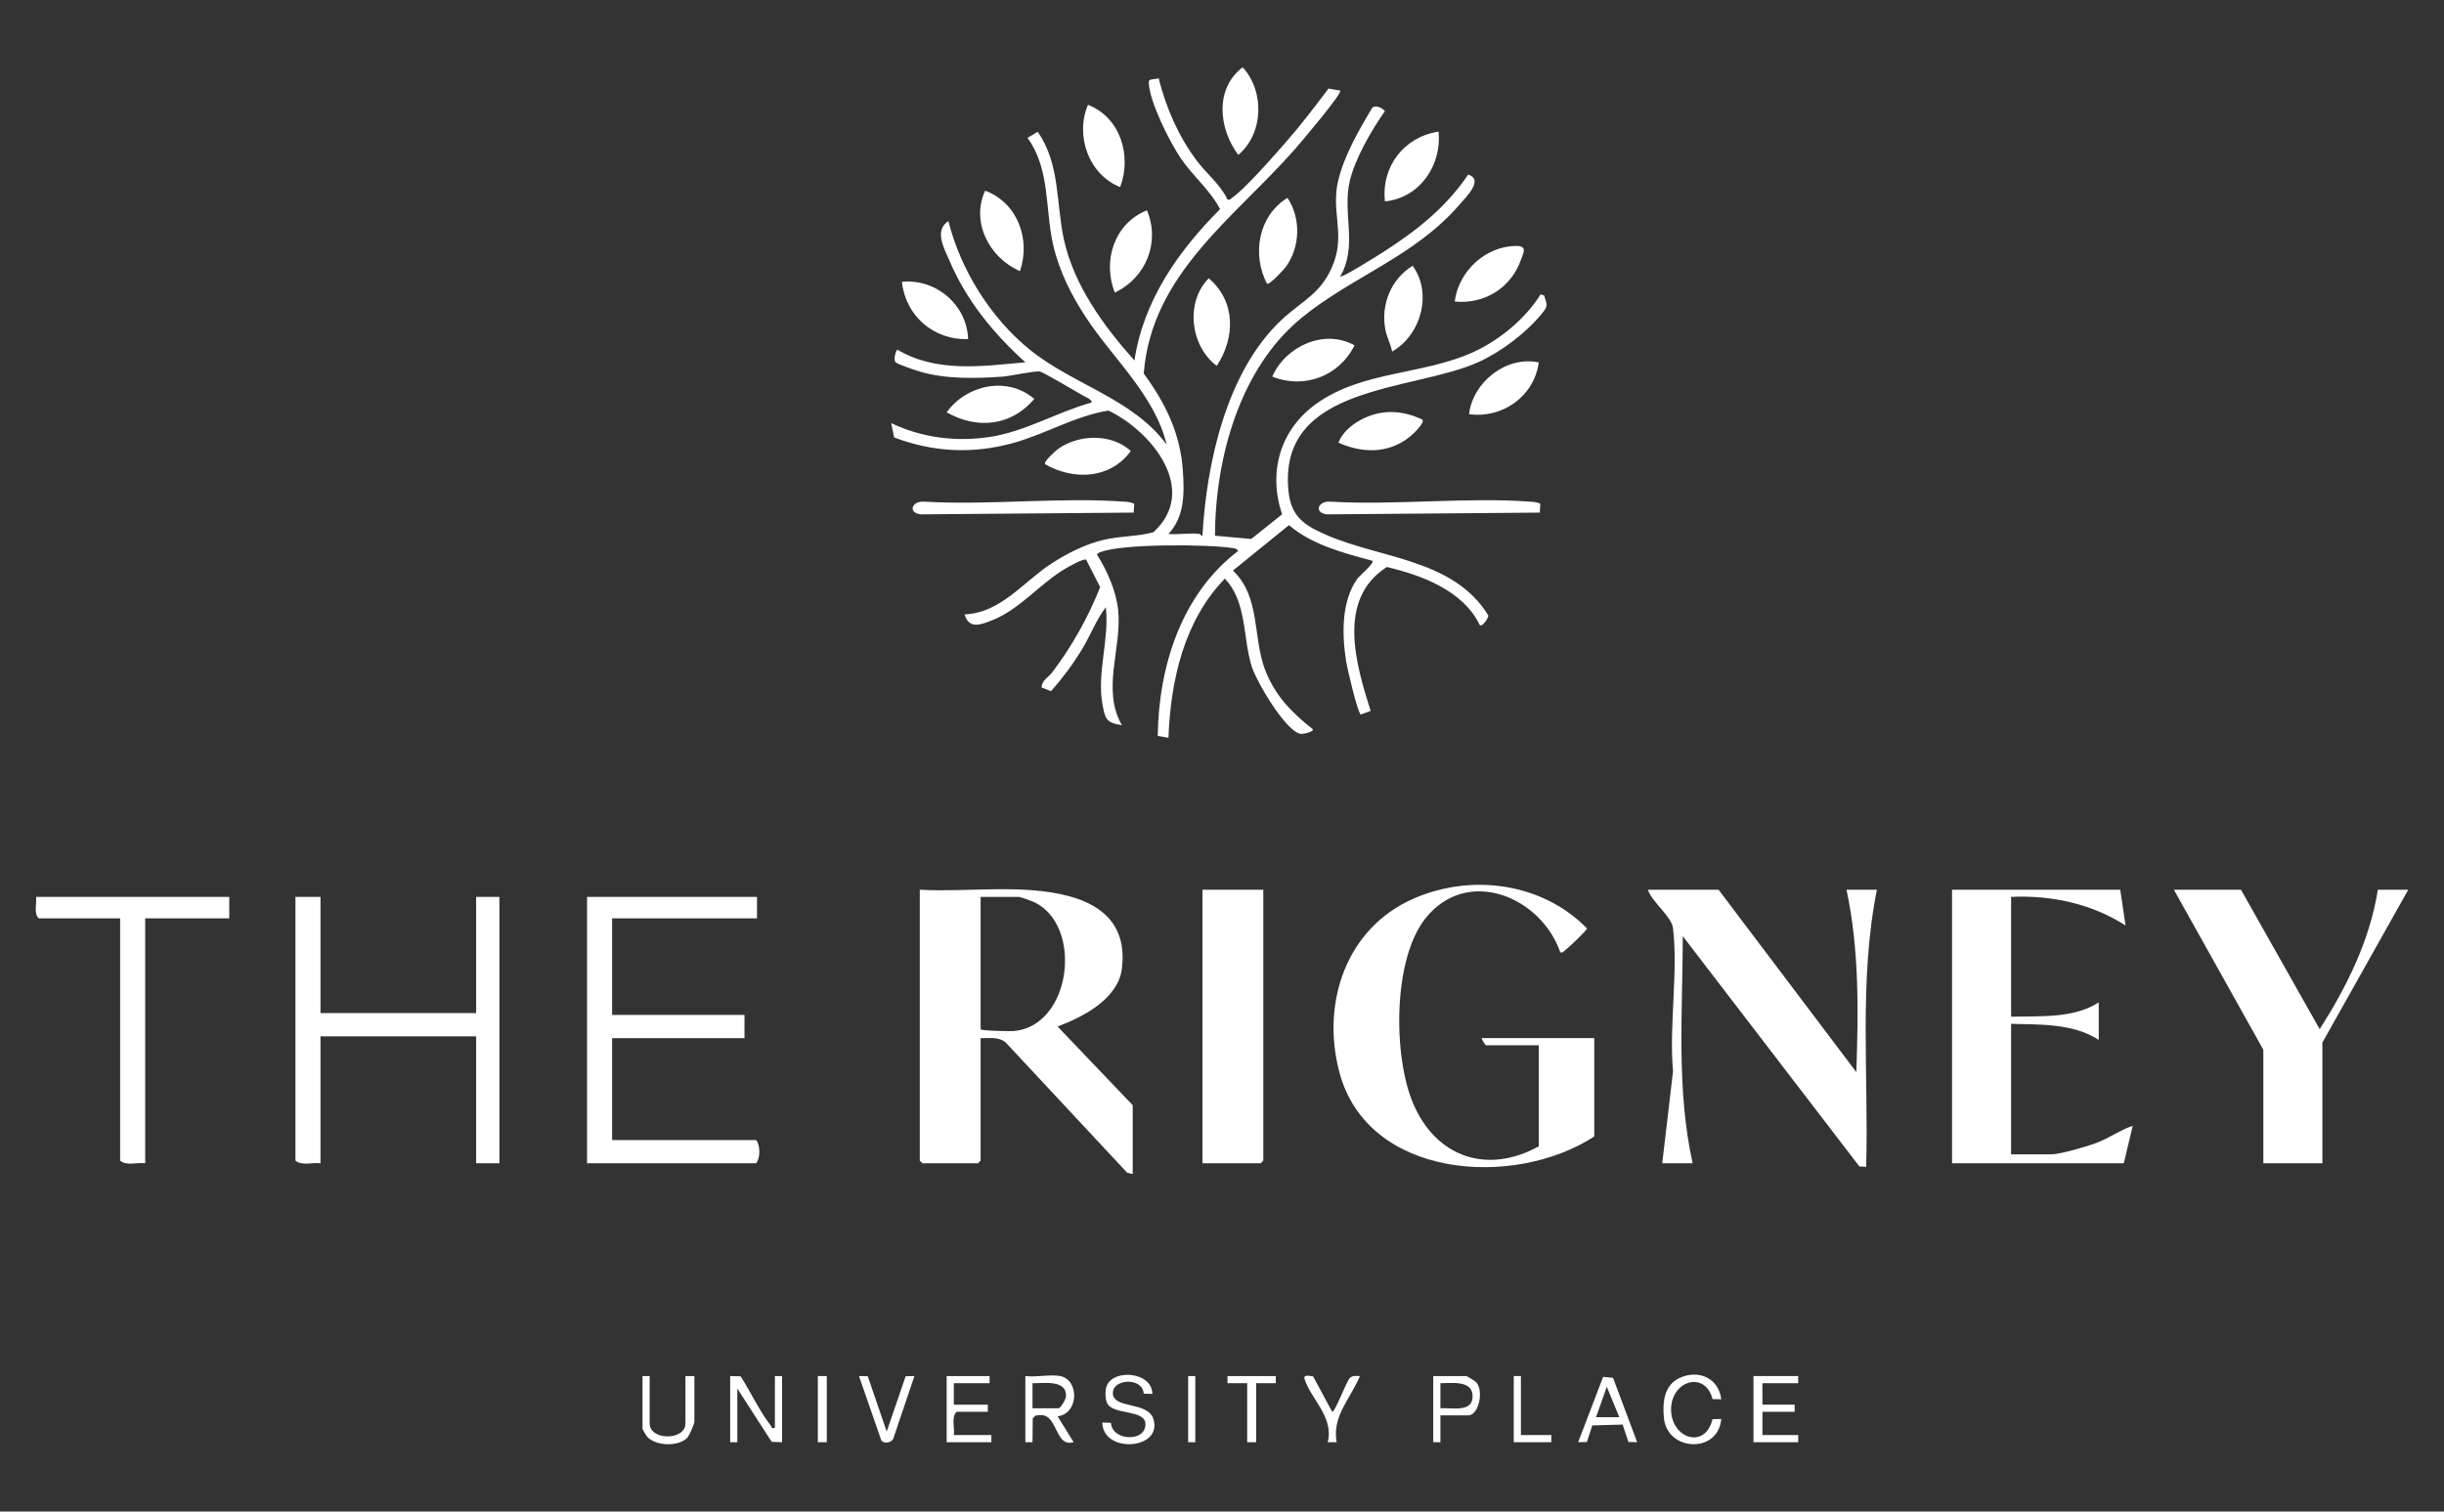 <?xml version="1.0" encoding="UTF-8"?><svg id="Layer_1" xmlns="http://www.w3.org/2000/svg" viewBox="0 0 1018.809 630.24"><rect x="0" y="0" width="1018.809" height="630.24" fill="#333333" stroke="none"/><defs><style>.cls-1{fill:#fff;}</style></defs><path class="cls-1" d="M500.143,222.629c.212.029.837,1.121,1.111.745,1.684-30.249,10.006-68.34,32.81-89.842,9.084-8.565,17.222-11.133,22.002-24.227,4.481-12.276-1.23-21.536,1.777-34.007,2.552-10.584,8.709-21.237,14.271-30.485,1.697-1.053,4.033.182,5.202,1.508-5.555,7.897-12.497,19.866-14.684,29.291-3.095,13.338,3.45,26.988-3.946,39.659.74.709,16.096-9.007,17.836-10.119,13.818-8.829,26.246-18.607,35.501-32.365,6.721,2.09-1.004,9.542-3.734,12.682-18.784,21.609-44.423,29.694-65.617,46.976-25.863,21.09-36.081,58.605-36.194,90.931l15.123,1.345,12.848-10.268c-5.874-17.638-.861-35.296,14.295-46.12,19.38-13.841,44.594-11.924,65.628-21.618,10.82-4.986,21.561-13.873,27.853-23.977l1.477.459c1.308,4.338,1.688,4.309-1.113,7.747-6.418,7.877-16.957,15.836-26.213,20.012-27.6,12.452-83.936,9.129-79.226,54.062,1.123,10.713,7.005,14.258,16.119,18.179,22.802,9.809,52.844,9.994,67.193,33.486-.09,1.057-2.411,4.775-3.595,3.961-6.9-14.427-24.303-20.823-38.751-24.229-20.971,13.456-12.938,40.421-6.749,60.004l-4.081,1.5c-1.25-.265-5.703-19.358-6.146-22.206-1.713-11.003-2.075-24.914,4.677-34.401.904-1.271,7.205-6.473,6.29-7.497-11.927-3.191-25.291-6.697-34.785-14.855l-23.368,18.95c11.637,10.914,8.178,28.084,13.517,41.64,4.188,10.632,10.933,17.494,19.625,24.351,1.282,1.011-3.805,2.32-5.017,2.07-6.322-1.304-18.356-21.866-20.314-28.171-3.721-11.982-1.921-26.897-11.18-36.522-17.048,17.586-22.588,42.483-23.499,66.335l-4.465-.748c.398-28.992,9.79-59.053,33.543-77.155-.517-.713-.967-.98-1.842-1.126-10.178-1.705-46.158-1.909-55.19,1.502-.728.275-1.385.309-1.85,1.11,4.2,6.628,8.039,15.3,8.84,23.206,1.614,15.92-7.04,33.094,1.582,47.986-6.585-1.047-7.001-2.6-8.114-8.655-2.425-13.198,2.923-27.067,1.395-40.54-4.006,5.2-6.395,11.69-9.831,17.376-3.791,6.274-8.167,12.139-13.01,17.625l-3.938-1.536c-.005-2.862,2.882-4.304,4.392-6.275,8.13-10.613,15.178-23.275,20.026-35.58l-5.835-11.416c-1.086-.686-7.478,2.997-8.89,3.838-10.317,6.14-19.005,16.973-30.128,21.322-4.773,1.866-9.749,4.065-11.69-2.367,15.043-.597,24.404-13.445,35.996-21.047,6.628-4.347,14.266-8.21,22.018-10.046,6.968-1.65,13.867-1.315,20.703-3.16,19.272-17.643-.799-42.191-18.742-50.739-14.039,2.283-26.405,9.903-40.02,13.617-16.676,4.55-33.111,3.731-49.279-2.406l-1.249-5.991c12.87,6.161,27.087,7.906,41.176,5.758,14.874-2.268,27.991-10.347,42.346-14.338.343-1.183-2.333-2.205-3.236-2.721-2.719-1.553-16.726-9.825-18.22-10.182-1.907-.457-12.315,1.865-15.47,2.095-11.287.822-23.59,1.117-34.493-2.034-1.867-.54-9.016-2.962-10.156-3.844-1.258-.974.1-5.343.688-5.32,16.312,9.662,35.294,6.867,53.29,5.234-13.122-11.845-24.447-25.591-31.451-41.983-2.321-5.432-6.772-12.858-.624-16.902,5.105,20.368,17.625,40.444,33.961,53.653,18.124,14.655,42.75,20.271,57.022,39.532-5.039-20.688-22.34-35.766-33.722-53.133-6.139-9.368-11.143-19.328-13.634-30.355-3.36-14.872-1.184-31.442-10.662-44.374l4.266-2.557c9.336,13.325,7.629,29.579,10.871,44.694,4.12,19.21,16.685,36.381,29.457,50.686,3.724-24.969,18.277-45.672,35.693-63.102-4.134-8.019-11.423-13.806-16.466-21.341-4.646-6.941-12.971-23.401-13.265-31.5-.071-1.96,3.073-.965,4.084-1.862,3.149,12.399,8.116,23.954,15.755,34.245,4.128,5.562,10.067,10.172,13,16.461,1.086.294,1.24-.293,1.868-.724,5.546-3.812,17.407-17.475,22.366-23.117,6.31-7.178,12.118-14.821,17.865-22.454l4.869.834c.959,1.225-17.075,22.409-19.006,24.601-25.158,28.563-59.63,51.825-62.889,93.399,8.973,12.175,15.255,24.97,16.299,40.376.644,9.512.8,19.215-5.997,26.495,4.103.398,9.077-.545,13.051,0l-0.0 0Z"/><path class="cls-1" d="M383.432,370.982c20.063,1.107,42.411-2.495,61.906,2.602,15.622,4.085,24.51,13.623,22.302,30.51-1.627,12.444-16.296,20.025-26.78,23.915l31.318,32.805v28.701l-2.269-.505-50.65-54.319c-2.943-2.495-6.931-1.773-10.471-1.834v51.066l-1.119,1.118h-23.119l-1.119-1.118v-112.942ZM408.788,429.13c0,.694,12.334.901,13.823.772,24.095-2.098,29.123-44.175,8.312-53.837-.854-.396-5.638-2.101-6.101-2.101h-16.034v55.166h0Z"/><path class="cls-1" d="M664.583,473.859c-33.35,21.736-94.518,17.687-106.265-26.843-7.625-28.904,2.805-60.138,31.187-72.437,24.109-10.447,53.508-6.457,72.038,12.535.122.708-8.062,8.403-9.255,9.224-.629.433-.736,1.039-1.864.733-8.082-23.276-38.877-35.999-56.253-14.1-13.651,17.205-13.431,57.672-5.044,77.23,9.604,22.398,30.935,29.61,52.338,17.757v-42.12h-22c-.362,0-1.67-2.347-1.864-2.982h46.983v41.002h0Z"/><path class="cls-1" d="M716.413,370.982l57.423,76.047c.852-25.412,1.237-51.108-4.102-76.047h12.678c-7.608,37.934-3.389,77.049-4.478,115.555l-2.822-.173-73.615-96.006c-.077,31.559-2.764,63.69,4.102,94.685h-12.678l4.505-38.362c-1.7-18.812,2.164-41.328-.014-59.686-.581-4.899-8.826-10.88-10.457-16.012h29.457,0Z"/><path class="cls-1" d="M883.837,370.982l2.23,14.91c-14.07-9.049-31.036-12.731-47.721-11.928v49.948c11.997-.301,26.123.791,36.542-5.964v15.655c-10.604-6.905-24.312-6.399-36.542-6.709v54.421h16.78c3.676,0,14.602-3.236,18.468-4.649,5.495-2.008,10.043-5.418,15.464-7.272l-3.729,15.648h-71.593v-114.06h70.101Z"/><path class="cls-1" d="M991.226,370.982h12.678l-35.797,63.739v50.321h-24.61v-47.339l-37.288-66.721h27.966l32.813,58.133c11.274-17.64,20.957-37.119,24.237-58.133h0Z"/><polygon class="cls-1" points="526.618 370.982 526.618 483.923 525.499 485.042 501.262 485.042 501.262 370.982 526.618 370.982"/><path class="cls-1" d="M133.602,373.964v48.457h64.881v-48.457h9.695v111.078h-9.695v-52.93h-64.881v52.93c-3.312-.464-7.858,1.165-10.441-1.118v-109.96h10.441Z"/><path class="cls-1" d="M315.568,373.964v8.946h-60.407v40.257h55.186v9.691h-55.186v42.493h60.034c1.815,2.106,1.786,7.667,0,9.691h-70.474v-111.078h70.847Z"/><path class="cls-1" d="M95.569,373.964v8.946h-35.051v102.132c-3.312-.464-7.858,1.165-10.441-1.118v-101.014H16.145c-2.187-2.164-.732-6.07-1.119-8.946h80.542Z"/><path class="cls-1" d="M472.821,210.053l-.227,3.679-88.825.732c-5.574-.747-3.486-5.725,1.492-5.289,27.258,1.563,56.585-1.955,83.593.002,1.382.1,2.722.253,3.967.876h0Z"/><path class="cls-1" d="M642.109,210.053l-.227,3.679-88.825.732c-5.574-.747-3.486-5.725,1.492-5.289,27.258,1.563,56.585-1.955,83.593.002,1.382.1,2.722.253,3.967.876h0Z"/><path class="cls-1" d="M530.347,157.016c5.628-12.707,21.668-20.021,34.286-13.042-6.235,12.84-21.008,18.408-34.286,13.042Z"/><path class="cls-1" d="M435.637,193.545c-.744-1.015,4.582-5.806,5.714-6.576,8.79-5.979,22.052-6.204,30.043,1.081-8.505,11.709-23.738,12.356-35.757,5.495h0Z"/><path class="cls-1" d="M466.952,78.003c-13.145-5.181-18.88-21.573-13.408-34.291,13.496,5.226,18.332,21.207,13.408,34.291Z"/><path class="cls-1" d="M478.133,87.696c5.596,13.461-.456,28.16-13.405,34.29-5.283-13.21-.159-28.936,13.405-34.29Z"/><path class="cls-1" d="M599.697,54.897c1.359,14.036-7.868,27.659-22.364,29.073-1.614-14.434,7.974-26.991,22.364-29.073Z"/><path class="cls-1" d="M507.216,152.553c-11.043-8.27-13.22-26.54-3.344-36.513,11.282,9.572,11.135,24.691,3.344,36.513Z"/><path class="cls-1" d="M528.12,118.258c-6.29-12.223-3.601-28.269,8.567-35.767,5.66,8.442,5.352,20.262-.504,28.558-.86,1.218-7.024,7.971-8.063,7.21h0Z"/><path class="cls-1" d="M394.62,171.927c8.309-11.554,25.37-15.2,36.528-5.582-9.571,11.322-23.806,12.797-36.528,5.582Z"/><path class="cls-1" d="M606.417,125.711c1.615-12.614,12.793-23.141,25.731-23.164,4.72-.008,2.892,2.952,1.694,6.231-4.19,11.462-15.26,18.167-27.425,16.933h0Z"/><path class="cls-1" d="M580.321,146.589c-.641-3.401-2.254-5.864-2.876-9.427-1.803-10.334,2.412-20.755,11.427-26.359,8.378,11.563,3.451,28.933-8.551,35.786Z"/><path class="cls-1" d="M403.57,141.371c-14.338.551-26.082-9.697-27.593-23.852,14.163-1.455,27.124,9.598,27.593,23.852Z"/><path class="cls-1" d="M425.186,113.04c-12.657-5.425-20.62-20.438-14.503-33.535,13.514,5.087,19.042,20.226,14.503,33.535Z"/><path class="cls-1" d="M516.191,64.586c-8.19-10.954-9.927-27.578,1.823-36.529,9.261,10.057,8.736,27.715-1.823,36.529Z"/><path class="cls-1" d="M641.438,151.108c-1.808,14.024-15.128,23.542-29.056,21.57,1.692-13.558,15.619-24.394,29.056-21.57Z"/><path class="cls-1" d="M592.954,174.958c1.05,1.539-4.247,6.366-5.574,7.397-8.871,6.888-19.452,6.611-29.438,2.244,1.426-3.988,5.323-7.346,8.922-9.333,8.552-4.721,17.391-4.416,26.09-.307h0Z"/><path class="cls-1" d="M304.381,573.755l4.359.121c4.091,6.351,7.985,14.716,12.579,20.555.477.607-.03,1.362,1.707.943v-21.619h2.983v27.583l-4.327-.155-14.317-22.21v22.365h-2.983v-27.583h0Z"/><path class="cls-1" d="M441.974,573.755c8.127,1.63,7.696,15.805-1.112,16.766l6.705,10.809c-6.337,1.902-6.728-6.817-10.413-10.084-1.727-1.531-3.405-1.288-5.519-.984l-1.117,1.115-.107,9.964-2.98-.003v-27.583c4.285.588,10.551-.801,14.542,0h0ZM430.415,587.174h10.813c.927,0,3.065-3.689,3.135-4.96.391-7.143-9.523-5.371-13.948-5.477v10.437h0Z"/><path class="cls-1" d="M480.377,581.206l-3.62-.11c-.335-6.858-12.86-6.331-12.86-.259,0,6.757,14.537,3.352,16.898,10.773,4.105,12.901-21.042,14.654-21.293,1.531l3.615.113c.44,7.76,14.936,8.136,14.351.243-.426-5.75-13.057-3.542-15.781-8.139-.942-1.589-.976-4.288-.732-6.055,1.215-8.803,19.353-7.891,19.422,1.903h0Z"/><polygon class="cls-1" points="749.6 573.755 749.6 576.737 734.685 576.737 734.685 585.683 748.108 585.683 748.108 588.665 734.685 588.665 734.685 598.356 749.6 598.356 749.6 601.338 730.956 601.338 730.956 573.755 749.6 573.755"/><path class="cls-1" d="M717.529,583.442l-3.645-.079c-2.976-11.712-16.606-7.931-17.243,3.465-.709,12.675,14.064,18.018,17.246,4.907l3.642-.083c-1.252,14.606-22.534,13.546-23.899-.34-.632-6.428-.053-13.674,6.46-16.729,7.845-3.68,16.345-.09,17.44,8.859h0Z"/><path class="cls-1" d="M682.478,601.334l-3.64-.086-2.424-7.265-12.655.36-2.233,6.919-3.652.071,10.402-27.238,4.14.404,10.061,26.833v0ZM675.02,590.897l-5.207-12.664-4.481,12.663,9.688.001h0Z"/><path class="cls-1" d="M270.822,573.755v19.756c0,7.208,14.915,7.208,14.915,0v-19.756h3.729v19.01c0,.94-2.137,5.853-2.966,6.726-3.644,3.84-13.239,3.465-16.742-.445-.33-.368-1.919-3.109-1.919-3.3v-21.992h2.983Z"/><path class="cls-1" d="M412.517,573.755v2.982h-14.915v8.946h14.169v2.982h-13.051c-2.24,2.37-.69,6.6-1.119,9.691h15.661v2.982h-18.644v-27.583h17.898v-0Z"/><path class="cls-1" d="M600.448,590.156v11.182h-2.983v-27.583h13.797c.259,0,3.681,2.09,4.123,2.588,3.224,3.635,1.093,13.813-3.377,13.813h-11.559ZM600.448,587.174c4.908-.274,13.909,2.022,13.399-5.55-.42-6.24-9.177-4.86-13.399-4.887v10.437Z"/><path class="cls-1" d="M361.731,573.83l7.904,23.043,7.906-23.041,3.651-.073-8.567,25.349c-.325,2.355-3.818,3.202-5.239,1.493l-9.306-26.842,3.652.071h-0Z"/><path class="cls-1" d="M547.38,573.876l7.95,14.774c1.345.001,5.922-12.814,7.447-14.159,1.25-1.103,2.652-.741,4.112-.728-3.865,9.341-11.668,16.671-9.691,27.579h-3.737c2.788-10.362-7.264-18.31-9.675-26.489-.55-1.865,2.572-1.089,3.594-.977h0Z"/><polygon class="cls-1" points="531.838 573.755 531.841 576.734 523.635 576.737 523.635 601.338 519.906 601.338 519.906 576.737 511.699 576.734 511.703 573.755 531.838 573.755"/><polygon class="cls-1" points="634.007 573.755 634.007 598.356 646.685 598.356 646.685 601.338 631.024 601.338 631.024 573.755 634.007 573.755"/><rect class="cls-1" x="340.924" y="573.755" width="3.729" height="27.583"/><rect class="cls-1" x="495.296" y="573.755" width="2.983" height="27.583"/></svg>
